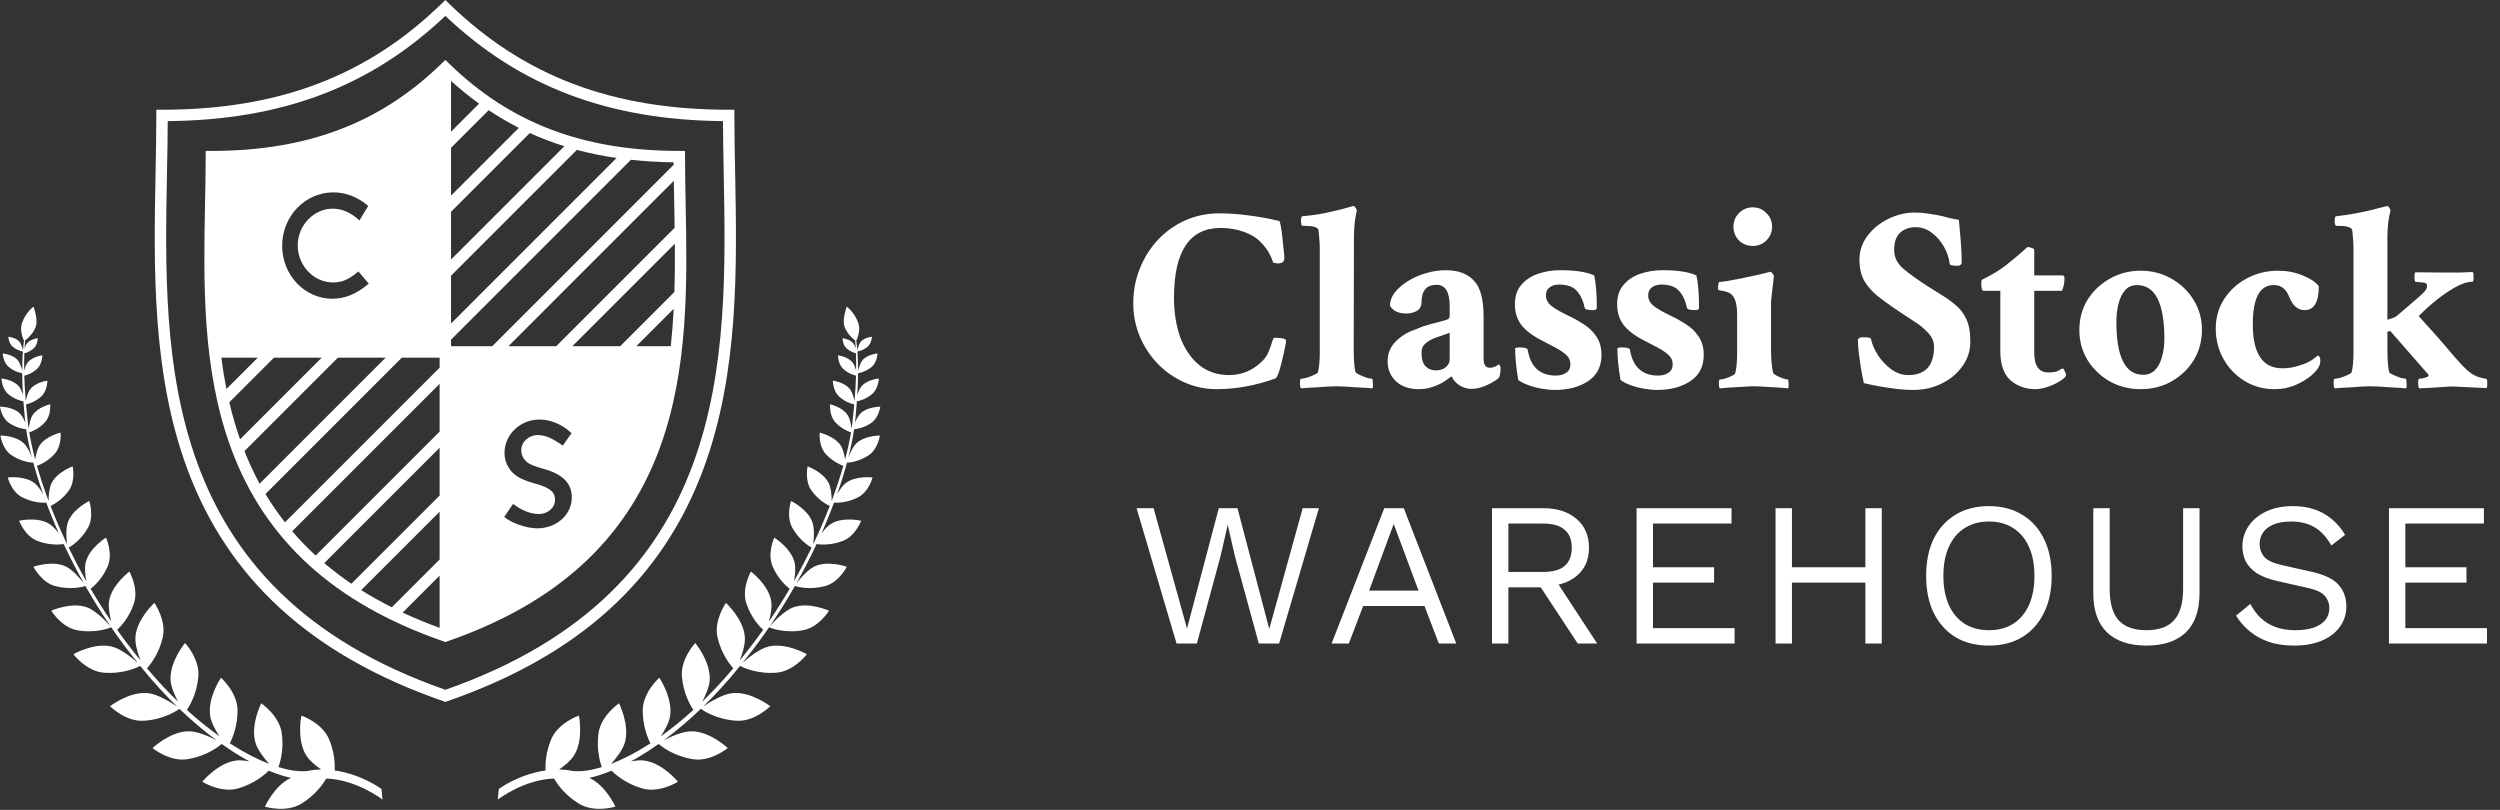 <?xml version="1.0" encoding="UTF-8" standalone="no"?>
<svg
   width="142"
   height="46"
   viewBox="0 0 142 46"
   fill="none"
   version="1.1"
   id="svg18"
   xmlns="http://www.w3.org/2000/svg"
   xmlns:svg="http://www.w3.org/2000/svg">
  <rect x="0" y="0" width="142" height="46" fill="#333333" stroke="none"/>
  <defs
     id="defs22" />
  <g
     id="layer1" />
  <path
     id="rect1464"
     style="fill:#ffffff;fill-opacity:1;stop-color:#000000;stroke:none"
     d="M 25.295 3.402 L 25.068 3.623 C 21.596 7 17.446 8.572 12.006 8.572 L 11.682 8.572 L 11.682 8.896 C 11.682 9.761 11.664 10.651 11.646 11.592 C 11.562 15.988 11.466 20.971 13.127 25.473 C 15.056 30.701 19.002 34.285 25.189 36.43 L 25.295 36.467 L 25.402 36.43 C 31.59 34.285 35.536 30.702 37.465 25.473 C 39.125 20.971 39.029 15.988 38.945 11.592 C 38.927 10.651 38.91 9.761 38.91 8.896 L 38.91 8.572 L 38.586 8.572 C 33.145 8.572 28.994 7 25.521 3.623 L 25.295 3.402 z M 25.619 4.598 C 26.135 5.063 26.665 5.494 27.211 5.887 L 25.619 7.479 L 25.619 4.598 z M 27.756 6.26 C 28.31 6.627 28.88 6.964 29.469 7.262 L 25.619 11.111 L 25.619 8.396 L 27.756 6.26 z M 30.092 7.557 C 30.725 7.844 31.379 8.093 32.057 8.305 L 25.619 14.742 L 25.619 12.029 L 30.092 7.557 z M 32.766 8.514 C 33.49 8.708 34.243 8.859 35.021 8.973 L 25.619 18.375 L 25.619 15.66 L 32.766 8.514 z M 35.838 9.074 C 36.619 9.159 37.423 9.211 38.262 9.221 C 38.262 9.267 38.263 9.315 38.264 9.361 L 27.961 19.664 L 25.619 19.664 L 25.619 19.293 L 35.838 9.074 z M 38.273 10.27 C 38.28 10.705 38.288 11.149 38.297 11.605 C 38.305 12.045 38.314 12.489 38.32 12.938 L 31.592 19.664 L 28.879 19.664 L 38.273 10.27 z M 18.941 10.926 C 19.644 10.926 20.34 11.2 20.914 11.697 L 20.416 12.52 C 19.919 12.065 19.421 11.852 18.898 11.852 C 17.818 11.852 16.91 12.803 16.91 13.943 C 16.91 15.083 17.819 16.043 18.916 16.043 C 19.43 16.043 19.807 15.881 20.355 15.418 L 20.947 16.111 C 20.253 16.695 19.601 16.969 18.881 16.969 C 17.304 16.969 16.027 15.624 16.027 13.961 C 16.027 12.281 17.33 10.926 18.941 10.926 z M 38.332 13.844 C 38.34 14.745 38.335 15.66 38.307 16.582 L 35.225 19.664 L 32.51 19.664 L 38.332 13.844 z M 38.268 17.539 C 38.232 18.247 38.177 18.957 38.1 19.664 L 36.143 19.664 L 38.268 17.539 z M 12.57 20.314 L 14.643 20.314 L 12.861 22.096 C 12.743 21.505 12.648 20.911 12.57 20.314 z M 15.562 20.314 L 18.275 20.314 L 13.635 24.953 C 13.392 24.263 13.192 23.56 13.025 22.85 L 15.562 20.314 z M 19.193 20.314 L 21.906 20.314 L 14.746 27.475 C 14.419 26.871 14.133 26.253 13.885 25.623 L 19.193 20.314 z M 22.824 20.314 L 24.971 20.314 L 24.971 20.883 L 16.186 29.668 C 15.777 29.147 15.409 28.609 15.08 28.059 L 22.824 20.314 z M 24.971 21.801 L 24.971 24.514 L 17.93 31.555 C 17.446 31.11 17.003 30.65 16.598 30.174 L 24.971 21.801 z M 30.645 23.83 C 31.279 23.83 31.931 24.104 32.463 24.602 L 31.965 25.312 C 31.365 24.884 30.963 24.713 30.543 24.713 C 30.029 24.713 29.607 25.099 29.607 25.57 C 29.607 25.845 29.728 26.084 29.951 26.264 C 30.088 26.375 30.362 26.487 30.885 26.633 C 31.965 26.933 32.479 27.456 32.479 28.244 C 32.479 29.239 31.614 30.01 30.508 30.01 C 29.908 30.01 29.024 29.702 28.639 29.359 L 29.145 28.621 C 29.633 28.998 30.139 29.195 30.619 29.195 C 31.117 29.195 31.527 28.835 31.527 28.381 C 31.527 27.944 31.22 27.696 30.414 27.473 C 29.625 27.258 29.196 27.018 28.947 26.641 C 28.75 26.358 28.656 26.05 28.656 25.725 C 28.656 24.679 29.547 23.83 30.645 23.83 z M 24.971 25.432 L 24.971 28.146 L 19.959 33.156 C 19.406 32.782 18.895 32.39 18.418 31.984 L 24.971 25.432 z M 24.971 29.064 L 24.971 31.777 L 22.254 34.494 C 21.638 34.184 21.059 33.859 20.516 33.518 L 24.971 29.064 z M 24.971 32.695 L 24.971 35.662 C 24.229 35.392 23.529 35.102 22.871 34.795 L 24.971 32.695 z " />
  <path
     d="M69.111 22.104C68.46 22.104 67.847 21.975 67.274 21.718C66.701 21.462 66.198 21.111 65.763 20.667C65.329 20.212 64.988 19.694 64.741 19.111C64.494 18.518 64.37 17.891 64.37 17.229C64.37 16.528 64.494 15.871 64.741 15.259C64.988 14.637 65.329 14.093 65.763 13.629C66.207 13.155 66.726 12.785 67.319 12.518C67.921 12.251 68.568 12.118 69.26 12.118C69.803 12.118 70.356 12.158 70.919 12.236C71.482 12.306 72.06 12.409 72.652 12.548C72.712 12.567 72.776 12.898 72.845 13.54C72.884 13.906 72.914 14.192 72.934 14.4C72.963 14.607 72.954 14.755 72.904 14.844C72.855 14.923 72.736 14.963 72.549 14.963L72.312 14.918C72.262 14.74 72.183 14.553 72.075 14.355C71.966 14.158 71.798 13.945 71.571 13.718C71.353 13.491 71.047 13.308 70.652 13.17C70.257 13.022 69.818 12.948 69.334 12.948C67.566 12.948 66.682 14.271 66.682 16.918C66.682 17.738 66.8 18.484 67.037 19.155C67.284 19.817 67.64 20.341 68.104 20.726C68.578 21.111 69.146 21.304 69.808 21.304C70.539 21.304 71.171 21.037 71.704 20.504C71.862 20.346 71.981 20.168 72.06 19.97C72.149 19.763 72.213 19.58 72.252 19.422C72.302 19.264 72.346 19.185 72.386 19.185C72.791 19.185 73.013 19.234 73.052 19.333C73.052 19.402 73.028 19.55 72.978 19.778C72.939 19.995 72.884 20.237 72.815 20.504C72.756 20.76 72.692 20.988 72.623 21.185C72.554 21.373 72.494 21.477 72.445 21.496C71.319 21.901 70.208 22.104 69.111 22.104ZM73.897 22.059C73.857 22.02 73.838 21.916 73.838 21.748C73.838 21.59 73.857 21.511 73.897 21.511C73.976 21.511 74.089 21.491 74.238 21.452C74.386 21.402 74.524 21.348 74.652 21.289C74.781 21.23 74.85 21.18 74.86 21.141C74.929 20.864 74.964 20.489 74.964 20.015V14.133C74.964 13.906 74.954 13.703 74.934 13.525C74.924 13.348 74.909 13.195 74.889 13.066C74.85 12.908 74.593 12.829 74.119 12.829H73.986C73.927 12.829 73.897 12.73 73.897 12.533C73.897 12.365 73.927 12.281 73.986 12.281C74.559 12.232 75.097 12.148 75.601 12.029C76.114 11.911 76.48 11.817 76.697 11.748L76.845 11.703H76.875C76.914 11.703 76.954 11.733 76.993 11.792C77.033 11.851 77.058 11.906 77.067 11.955C76.959 12.419 76.904 12.918 76.904 13.451L76.89 19.793C76.89 20.444 76.924 20.894 76.993 21.141C77.013 21.18 77.087 21.23 77.216 21.289C77.344 21.348 77.477 21.402 77.616 21.452C77.764 21.491 77.867 21.511 77.927 21.511C77.946 21.511 77.961 21.551 77.971 21.63C77.981 21.709 77.986 21.793 77.986 21.881C77.986 21.97 77.976 22.03 77.956 22.059C77.897 22.059 77.784 22.049 77.616 22.03C77.448 22.02 77.25 22.01 77.023 22C76.806 21.98 76.598 21.965 76.401 21.956C76.203 21.946 76.045 21.941 75.927 21.941C75.808 21.941 75.645 21.946 75.438 21.956C75.24 21.965 75.033 21.98 74.815 22C74.598 22.01 74.406 22.02 74.238 22.03C74.07 22.049 73.956 22.059 73.897 22.059ZM80.594 22.104C80.05 22.104 79.616 21.956 79.29 21.659C78.974 21.353 78.816 20.973 78.816 20.518C78.816 20.133 78.934 19.797 79.171 19.511C79.418 19.224 79.724 18.997 80.09 18.829C80.228 18.77 80.356 18.721 80.475 18.681C80.594 18.632 80.702 18.587 80.801 18.548C81.176 18.429 81.478 18.346 81.705 18.296C81.932 18.237 82.1 18.187 82.208 18.148C82.297 18.118 82.342 18.044 82.342 17.926V17.392C82.342 16.582 82.095 16.177 81.601 16.177C81.028 16.177 80.742 16.508 80.742 17.17C80.742 17.387 80.653 17.55 80.475 17.659C80.297 17.758 80.1 17.807 79.882 17.807C79.428 17.807 79.117 17.659 78.949 17.363C78.949 17.106 79.038 16.859 79.216 16.622C79.403 16.385 79.645 16.172 79.942 15.985C80.248 15.787 80.589 15.634 80.964 15.526C81.349 15.407 81.734 15.348 82.12 15.348C82.811 15.348 83.339 15.54 83.705 15.926C84.08 16.301 84.268 16.987 84.268 17.985V20.385C84.268 20.721 84.386 20.889 84.623 20.889C84.801 20.889 84.969 20.825 85.127 20.696C85.196 20.736 85.231 20.81 85.231 20.919C85.231 21.175 85.196 21.358 85.127 21.467C84.989 21.595 84.762 21.733 84.446 21.881C84.139 22.02 83.848 22.089 83.571 22.089C83.334 22.089 83.107 22.02 82.89 21.881C82.673 21.733 82.529 21.565 82.46 21.378C82.45 21.378 82.396 21.412 82.297 21.482C82.198 21.551 82.124 21.605 82.075 21.644C81.877 21.773 81.65 21.881 81.394 21.97C81.137 22.059 80.87 22.104 80.594 22.104ZM81.527 21.037C81.784 21.037 81.981 20.978 82.12 20.859C82.268 20.731 82.342 20.578 82.342 20.4V18.904L81.571 19.17C81.364 19.239 81.171 19.343 80.993 19.481C80.826 19.62 80.742 19.802 80.742 20.029C80.742 20.385 80.816 20.642 80.964 20.8C81.122 20.958 81.31 21.037 81.527 21.037ZM88.312 22.148C88.085 22.148 87.833 22.123 87.557 22.074C87.28 22.025 87.023 21.956 86.786 21.867C86.549 21.778 86.367 21.684 86.238 21.585C86.12 20.904 86.061 20.301 86.061 19.778C86.11 19.748 86.184 19.733 86.283 19.733C86.599 19.733 86.762 19.778 86.772 19.866C86.939 20.844 87.473 21.333 88.372 21.333C88.609 21.333 88.806 21.279 88.964 21.17C89.122 21.062 89.201 20.899 89.201 20.681C89.201 20.474 89.117 20.296 88.95 20.148C88.782 20 88.584 19.866 88.357 19.748C88.13 19.63 87.922 19.521 87.735 19.422C87.162 19.145 86.737 18.844 86.46 18.518C86.184 18.183 86.046 17.773 86.046 17.289C86.046 16.834 86.164 16.469 86.401 16.192C86.638 15.906 86.954 15.694 87.349 15.555C87.745 15.417 88.169 15.348 88.624 15.348C89.483 15.348 90.125 15.447 90.55 15.644C90.648 16.079 90.698 16.691 90.698 17.481C90.698 17.57 90.634 17.615 90.505 17.615C90.199 17.615 90.036 17.575 90.016 17.496C89.927 17.081 89.774 16.755 89.557 16.518C89.35 16.281 89.014 16.163 88.549 16.163C88.332 16.163 88.154 16.217 88.016 16.326C87.878 16.424 87.809 16.573 87.809 16.77C87.809 16.997 87.907 17.195 88.105 17.363C88.303 17.521 88.594 17.694 88.979 17.881C89.305 18.029 89.621 18.202 89.927 18.4C90.234 18.587 90.481 18.825 90.668 19.111C90.866 19.387 90.964 19.738 90.964 20.163C90.964 20.815 90.713 21.309 90.209 21.644C89.715 21.98 89.083 22.148 88.312 22.148ZM94.12 22.148C93.893 22.148 93.641 22.123 93.365 22.074C93.088 22.025 92.831 21.956 92.594 21.867C92.357 21.778 92.174 21.684 92.046 21.585C91.927 20.904 91.868 20.301 91.868 19.778C91.918 19.748 91.992 19.733 92.09 19.733C92.406 19.733 92.57 19.778 92.579 19.866C92.747 20.844 93.281 21.333 94.179 21.333C94.416 21.333 94.614 21.279 94.772 21.17C94.93 21.062 95.009 20.899 95.009 20.681C95.009 20.474 94.925 20.296 94.757 20.148C94.589 20 94.392 19.866 94.165 19.748C93.937 19.63 93.73 19.521 93.542 19.422C92.969 19.145 92.545 18.844 92.268 18.518C91.992 18.183 91.853 17.773 91.853 17.289C91.853 16.834 91.972 16.469 92.209 16.192C92.446 15.906 92.762 15.694 93.157 15.555C93.552 15.417 93.977 15.348 94.431 15.348C95.291 15.348 95.933 15.447 96.357 15.644C96.456 16.079 96.505 16.691 96.505 17.481C96.505 17.57 96.441 17.615 96.313 17.615C96.007 17.615 95.844 17.575 95.824 17.496C95.735 17.081 95.582 16.755 95.365 16.518C95.157 16.281 94.821 16.163 94.357 16.163C94.14 16.163 93.962 16.217 93.824 16.326C93.686 16.424 93.616 16.573 93.616 16.77C93.616 16.997 93.715 17.195 93.913 17.363C94.11 17.521 94.402 17.694 94.787 17.881C95.113 18.029 95.429 18.202 95.735 18.4C96.041 18.587 96.288 18.825 96.476 19.111C96.673 19.387 96.772 19.738 96.772 20.163C96.772 20.815 96.52 21.309 96.017 21.644C95.523 21.98 94.891 22.148 94.12 22.148ZM97.691 22.059C97.651 22.02 97.632 21.926 97.632 21.778C97.632 21.63 97.651 21.555 97.691 21.555C97.77 21.555 97.874 21.536 98.002 21.496C98.13 21.457 98.254 21.407 98.372 21.348C98.491 21.289 98.555 21.235 98.565 21.185C98.634 20.909 98.669 20.533 98.669 20.059V17.896C98.669 17.343 98.58 16.973 98.402 16.785C98.323 16.686 98.214 16.617 98.076 16.578C97.948 16.538 97.834 16.513 97.735 16.503C97.636 16.484 97.587 16.464 97.587 16.444C97.587 16.158 97.612 16.015 97.661 16.015C97.75 16.015 97.913 15.995 98.15 15.955C98.387 15.916 98.649 15.866 98.935 15.807C99.232 15.748 99.508 15.688 99.765 15.629C100.032 15.57 100.234 15.521 100.372 15.481L100.535 15.437C100.585 15.437 100.634 15.471 100.683 15.54C100.733 15.6 100.758 15.649 100.758 15.688C100.708 16.123 100.669 16.464 100.639 16.711C100.609 16.958 100.595 17.111 100.595 17.17V19.837C100.595 20.4 100.634 20.849 100.713 21.185C100.733 21.225 100.797 21.274 100.906 21.333C101.024 21.393 101.148 21.447 101.276 21.496C101.405 21.536 101.493 21.555 101.543 21.555C101.572 21.555 101.587 21.63 101.587 21.778C101.597 21.926 101.592 22.02 101.572 22.059C101.493 22.049 101.326 22.035 101.069 22.015C100.822 22.005 100.56 21.99 100.283 21.97C100.007 21.951 99.79 21.941 99.632 21.941C99.474 21.941 99.256 21.951 98.98 21.97C98.703 21.99 98.441 22.005 98.195 22.015C97.948 22.035 97.78 22.049 97.691 22.059ZM99.558 13.97C99.251 13.97 98.99 13.866 98.772 13.659C98.565 13.441 98.461 13.18 98.461 12.874C98.461 12.567 98.565 12.311 98.772 12.103C98.99 11.886 99.251 11.777 99.558 11.777C99.864 11.777 100.121 11.886 100.328 12.103C100.545 12.311 100.654 12.567 100.654 12.874C100.654 13.18 100.545 13.441 100.328 13.659C100.121 13.866 99.864 13.97 99.558 13.97ZM108.684 22.148C108.289 22.148 107.859 22.114 107.395 22.044C106.931 21.985 106.422 21.891 105.869 21.763C105.82 21.546 105.765 21.274 105.706 20.948C105.657 20.622 105.612 20.306 105.573 20C105.543 19.684 105.528 19.452 105.528 19.304C105.558 19.205 105.647 19.155 105.795 19.155C106.101 19.155 106.259 19.185 106.269 19.244C106.328 19.541 106.462 19.852 106.669 20.178C106.876 20.494 107.128 20.76 107.425 20.978C107.731 21.195 108.052 21.304 108.388 21.304C109.365 21.304 109.854 20.765 109.854 19.689C109.854 19.402 109.741 19.141 109.514 18.904C109.296 18.666 109.04 18.454 108.743 18.267C108.457 18.079 108.21 17.916 108.002 17.777L107.558 17.481C107.222 17.254 106.906 17.022 106.61 16.785C106.313 16.538 106.071 16.256 105.884 15.94C105.706 15.614 105.617 15.219 105.617 14.755C105.617 14.251 105.77 13.797 106.076 13.392C106.383 12.987 106.778 12.666 107.262 12.429C107.746 12.192 108.249 12.073 108.773 12.073C108.98 12.073 109.193 12.088 109.41 12.118C109.637 12.148 109.83 12.177 109.988 12.207C110.284 12.266 110.536 12.325 110.743 12.385C110.961 12.434 111.133 12.469 111.262 12.488C111.311 12.972 111.351 13.417 111.38 13.822C111.41 14.227 111.425 14.602 111.425 14.948C111.385 15.046 111.311 15.096 111.203 15.096C110.906 15.096 110.753 15.061 110.743 14.992C110.704 14.656 110.595 14.33 110.417 14.014C110.24 13.698 110.012 13.437 109.736 13.229C109.459 13.012 109.143 12.903 108.788 12.903C108.452 12.903 108.165 13.007 107.928 13.214C107.701 13.422 107.588 13.753 107.588 14.207C107.588 14.612 107.765 14.967 108.121 15.274C108.486 15.58 108.956 15.916 109.528 16.281L110.284 16.755C110.561 16.923 110.822 17.111 111.069 17.318C111.316 17.516 111.519 17.777 111.677 18.104C111.835 18.42 111.914 18.854 111.914 19.407C111.914 19.931 111.761 20.4 111.454 20.815C111.158 21.23 110.763 21.555 110.269 21.793C109.785 22.03 109.257 22.148 108.684 22.148ZM115.603 22.104C115.06 22.104 114.59 21.936 114.195 21.6C113.81 21.254 113.618 20.701 113.618 19.941V16.518H112.655C112.576 16.518 112.536 16.365 112.536 16.059C112.536 15.99 112.546 15.935 112.566 15.896C112.842 15.758 113.089 15.624 113.306 15.496C113.534 15.358 113.731 15.224 113.899 15.096C114.334 14.75 114.65 14.489 114.847 14.311C115.045 14.133 115.148 14.039 115.158 14.029C115.237 14.029 115.321 14.049 115.41 14.088C115.499 14.118 115.544 14.153 115.544 14.192V15.644H117.144C117.223 15.644 117.262 15.694 117.262 15.792C117.262 16.089 117.213 16.331 117.114 16.518H115.544V20.029C115.544 20.78 115.81 21.155 116.344 21.155C116.62 21.155 116.813 21.121 116.921 21.052C117.04 20.973 117.119 20.933 117.158 20.933C117.198 20.933 117.237 20.983 117.277 21.081C117.326 21.18 117.351 21.254 117.351 21.304C117.351 21.383 117.252 21.486 117.055 21.615C116.867 21.743 116.635 21.857 116.358 21.956C116.092 22.054 115.84 22.104 115.603 22.104ZM121.588 22.104C120.946 22.104 120.359 21.956 119.825 21.659C119.302 21.353 118.882 20.948 118.566 20.444C118.26 19.931 118.107 19.363 118.107 18.741C118.107 18.108 118.26 17.541 118.566 17.037C118.882 16.533 119.302 16.133 119.825 15.837C120.359 15.53 120.946 15.377 121.588 15.377C122.24 15.377 122.828 15.53 123.351 15.837C123.875 16.133 124.29 16.533 124.596 17.037C124.912 17.541 125.07 18.108 125.07 18.741C125.07 19.363 124.917 19.931 124.611 20.444C124.305 20.948 123.885 21.353 123.351 21.659C122.828 21.956 122.24 22.104 121.588 22.104ZM121.737 21.289C122.013 21.289 122.24 21.195 122.418 21.007C122.596 20.82 122.724 20.573 122.803 20.267C122.892 19.951 122.937 19.615 122.937 19.259C122.937 17.215 122.418 16.192 121.381 16.192C121.104 16.192 120.877 16.291 120.699 16.489C120.532 16.686 120.408 16.943 120.329 17.259C120.25 17.575 120.21 17.916 120.21 18.281C120.21 20.286 120.719 21.289 121.737 21.289ZM129.204 22.104C128.571 22.104 128.004 21.951 127.5 21.644C126.996 21.338 126.596 20.923 126.3 20.4C126.003 19.876 125.855 19.294 125.855 18.652C125.855 18.039 126.013 17.486 126.329 16.992C126.645 16.498 127.07 16.108 127.603 15.822C128.147 15.526 128.744 15.377 129.396 15.377C129.9 15.377 130.364 15.466 130.789 15.644C131.214 15.812 131.52 16.015 131.707 16.252C131.707 17.16 131.441 17.615 130.907 17.615C130.522 17.615 130.231 17.368 130.033 16.874C129.944 16.647 129.831 16.479 129.692 16.37C129.564 16.252 129.381 16.192 129.144 16.192C128.354 16.192 127.959 16.933 127.959 18.415C127.959 20.084 128.517 20.919 129.633 20.919C129.969 20.919 130.28 20.869 130.567 20.77C130.764 20.711 130.917 20.657 131.026 20.607C131.135 20.558 131.233 20.504 131.322 20.444C131.421 20.375 131.535 20.291 131.663 20.192C131.752 20.232 131.796 20.326 131.796 20.474C131.796 20.602 131.777 20.701 131.737 20.77C131.678 20.928 131.525 21.116 131.278 21.333C131.031 21.541 130.725 21.723 130.359 21.881C130.004 22.03 129.618 22.104 129.204 22.104ZM132.611 22.059C132.572 22.02 132.552 21.916 132.552 21.748C132.552 21.59 132.572 21.511 132.611 21.511C132.69 21.511 132.804 21.491 132.952 21.452C133.1 21.402 133.238 21.348 133.367 21.289C133.495 21.23 133.564 21.18 133.574 21.141C133.643 20.864 133.678 20.489 133.678 20.015V14.133C133.678 13.906 133.668 13.703 133.648 13.525C133.638 13.348 133.624 13.195 133.604 13.066C133.564 12.908 133.308 12.829 132.833 12.829H132.7C132.641 12.829 132.611 12.73 132.611 12.533C132.611 12.365 132.641 12.281 132.7 12.281C133.085 12.241 133.456 12.187 133.811 12.118C134.177 12.049 134.498 11.98 134.774 11.911C135.061 11.832 135.273 11.777 135.411 11.748L135.589 11.703C135.629 11.693 135.668 11.723 135.708 11.792C135.747 11.851 135.772 11.906 135.782 11.955C135.663 12.399 135.604 12.898 135.604 13.451V18.163C135.871 18.084 136.039 18.02 136.108 17.97C136.305 17.802 136.513 17.625 136.73 17.437C136.957 17.249 137.165 17.071 137.352 16.903C137.52 16.755 137.644 16.637 137.723 16.548C137.811 16.449 137.856 16.35 137.856 16.252C137.856 16.113 137.772 16.044 137.604 16.044C137.436 16.034 137.293 16.019 137.174 16C137.165 15.96 137.155 15.916 137.145 15.866C137.145 15.817 137.145 15.758 137.145 15.688C137.145 15.55 137.165 15.476 137.204 15.466L138.893 15.481C139.179 15.481 139.451 15.481 139.708 15.481C139.975 15.471 140.217 15.461 140.434 15.451C140.473 15.461 140.493 15.516 140.493 15.614C140.503 15.703 140.503 15.792 140.493 15.881C140.483 15.96 140.468 16 140.449 16C140.152 16 139.807 16.113 139.412 16.34C138.73 16.735 138.053 17.274 137.382 17.955C138.152 18.795 138.774 19.501 139.249 20.074C139.733 20.637 140.068 20.988 140.256 21.126C140.384 21.235 140.552 21.328 140.76 21.407C140.967 21.477 141.115 21.511 141.204 21.511C141.254 21.511 141.278 21.605 141.278 21.793C141.278 21.901 141.268 21.985 141.249 22.044L139.382 21.956C139.263 21.946 139.11 21.951 138.923 21.97C138.735 21.98 138.513 21.995 138.256 22.015L137.411 22.059C137.372 22.02 137.352 21.916 137.352 21.748C137.352 21.59 137.372 21.511 137.411 21.511C137.51 21.511 137.624 21.491 137.752 21.452C137.881 21.412 137.945 21.368 137.945 21.319C137.945 21.299 137.94 21.284 137.93 21.274L135.767 18.8L135.604 18.844V19.793C135.604 20.444 135.639 20.894 135.708 21.141C135.727 21.18 135.801 21.23 135.93 21.289C136.058 21.348 136.192 21.402 136.33 21.452C136.478 21.491 136.582 21.511 136.641 21.511C136.661 21.511 136.676 21.551 136.685 21.63C136.695 21.709 136.7 21.793 136.7 21.881C136.7 21.97 136.69 22.03 136.671 22.059C136.611 22.059 136.498 22.049 136.33 22.03C136.162 22.02 135.964 22.01 135.737 22C135.52 21.98 135.313 21.965 135.115 21.956C134.917 21.946 134.759 21.941 134.641 21.941C134.522 21.941 134.359 21.946 134.152 21.956C133.954 21.965 133.747 21.98 133.53 22C133.312 22.01 133.12 22.02 132.952 22.03C132.784 22.049 132.67 22.059 132.611 22.059Z"
     fill="#10096D"
     id="path2"
     style="fill:#ffffff" />
  <path
     d="M66.829 36.553L64.557 28.865H65.524L67.423 35.702L69.228 28.865H70.288L72.094 35.725L73.993 28.865H74.913L72.653 36.553H71.5L70.137 31.567L69.741 29.831H69.729L69.333 31.567L67.982 36.553H66.829ZM82.716 36.553H81.726L80.91 34.421H77.428L76.612 36.553H75.634L78.627 28.865H79.734L82.716 36.553ZM77.765 33.547H80.573L79.163 29.762L77.765 33.547ZM87.657 28.865C88.441 28.865 89.07 29.067 89.544 29.47C90.017 29.874 90.254 30.422 90.254 31.113C90.254 31.804 90.013 32.344 89.532 32.732C89.058 33.112 88.429 33.303 87.645 33.303L87.563 33.361H85.676V36.553H84.745V28.865H87.657ZM87.645 32.487C88.196 32.487 88.604 32.375 88.868 32.149C89.14 31.916 89.276 31.571 89.276 31.113C89.276 30.654 89.14 30.313 88.868 30.088C88.604 29.855 88.196 29.738 87.645 29.738H85.676V32.487H87.645ZM88.181 32.674L90.72 36.553H89.614L87.4 33.186L88.181 32.674ZM92.957 36.553V28.865H98.35V29.738H93.889V32.219H97.36V33.093H93.889V35.679H98.525V36.553H92.957ZM106.885 28.865V36.553H105.953V28.865H106.885ZM101.783 28.865V36.553H100.851V28.865H101.783ZM106.384 32.219V33.093H101.34V32.219H106.384ZM112.97 28.748C113.7 28.748 114.329 28.911 114.857 29.237C115.393 29.556 115.804 30.01 116.092 30.6C116.387 31.19 116.534 31.893 116.534 32.709C116.534 33.524 116.387 34.227 116.092 34.817C115.804 35.407 115.393 35.865 114.857 36.191C114.329 36.51 113.7 36.669 112.97 36.669C112.24 36.669 111.607 36.51 111.071 36.191C110.543 35.865 110.131 35.407 109.836 34.817C109.549 34.227 109.405 33.524 109.405 32.709C109.405 31.893 109.549 31.19 109.836 30.6C110.131 30.01 110.543 29.556 111.071 29.237C111.607 28.911 112.24 28.748 112.97 28.748ZM112.97 29.622C112.442 29.622 111.984 29.746 111.595 29.994C111.207 30.235 110.908 30.588 110.698 31.055C110.489 31.513 110.384 32.064 110.384 32.709C110.384 33.353 110.489 33.908 110.698 34.374C110.908 34.832 111.207 35.186 111.595 35.434C111.984 35.675 112.442 35.795 112.97 35.795C113.506 35.795 113.964 35.675 114.344 35.434C114.733 35.186 115.032 34.832 115.241 34.374C115.451 33.908 115.556 33.353 115.556 32.709C115.556 32.064 115.451 31.513 115.241 31.055C115.032 30.588 114.733 30.235 114.344 29.994C113.964 29.746 113.506 29.622 112.97 29.622ZM124.933 28.865V33.687C124.933 34.673 124.673 35.419 124.153 35.923C123.632 36.42 122.887 36.669 121.916 36.669C120.953 36.669 120.208 36.42 119.68 35.923C119.159 35.419 118.899 34.673 118.899 33.687V28.865H119.831V33.454C119.831 34.254 119.998 34.844 120.332 35.225C120.674 35.605 121.202 35.795 121.916 35.795C122.631 35.795 123.155 35.605 123.489 35.225C123.83 34.844 124.001 34.254 124.001 33.454V28.865H124.933ZM130.233 28.748C130.909 28.748 131.491 28.888 131.98 29.167C132.47 29.439 132.877 29.843 133.204 30.379L132.423 30.985C132.136 30.488 131.81 30.138 131.445 29.936C131.087 29.727 130.653 29.622 130.14 29.622C129.728 29.622 129.387 29.68 129.115 29.797C128.851 29.913 128.657 30.068 128.533 30.262C128.408 30.449 128.346 30.662 128.346 30.903C128.346 31.175 128.432 31.416 128.602 31.625C128.773 31.827 129.115 31.986 129.628 32.103L131.293 32.476C132.031 32.639 132.543 32.887 132.831 33.221C133.126 33.547 133.273 33.955 133.273 34.444C133.273 34.879 133.149 35.267 132.901 35.609C132.66 35.943 132.318 36.203 131.876 36.389C131.433 36.576 130.913 36.669 130.315 36.669C129.756 36.669 129.263 36.595 128.835 36.448C128.416 36.292 128.055 36.087 127.752 35.83C127.449 35.574 127.201 35.287 127.007 34.968L127.822 34.304C127.97 34.599 128.16 34.86 128.393 35.085C128.626 35.31 128.905 35.485 129.231 35.609C129.565 35.733 129.946 35.795 130.373 35.795C130.769 35.795 131.111 35.749 131.398 35.656C131.693 35.555 131.918 35.411 132.074 35.225C132.229 35.03 132.307 34.797 132.307 34.526C132.307 34.277 132.225 34.056 132.062 33.862C131.899 33.66 131.592 33.508 131.142 33.407L129.336 33C128.863 32.891 128.478 32.743 128.183 32.557C127.896 32.363 127.686 32.138 127.554 31.881C127.43 31.617 127.368 31.334 127.368 31.031C127.368 30.62 127.48 30.243 127.706 29.901C127.939 29.552 128.269 29.272 128.696 29.063C129.131 28.853 129.643 28.748 130.233 28.748ZM135.692 36.553V28.865H141.085V29.738H136.624V32.219H140.095V33.093H136.624V35.679H141.26V36.553H135.692Z"
     fill="#10096D"
     id="path4"
     style="fill:#ffffff" />
  <path
     d="M49.355 25.849C49.875 25.499 49.976 24.738 49.976 24.738C49.976 24.738 49.122 24.732 48.65 25.176C48.443 25.37 48.279 25.742 48.182 26C48.329 25.426 48.441 24.882 48.515 24.381C48.685 24.365 49.077 24.3 49.482 24.026C49.916 23.734 50 23.1 50 23.1C50 23.1 49.288 23.095 48.894 23.465C48.76 23.592 48.646 23.809 48.565 24.001C48.578 23.886 48.589 23.772 48.597 23.662C48.627 23.354 48.651 23.068 48.671 22.797C48.822 22.769 49.177 22.677 49.527 22.389C49.897 22.085 49.919 21.499 49.919 21.499C49.919 21.499 49.269 21.556 48.942 21.928C48.835 22.05 48.753 22.246 48.695 22.422C48.723 21.96 48.736 21.552 48.739 21.198C48.841 21.183 49.175 21.115 49.507 20.842C49.825 20.58 49.844 20.076 49.844 20.076C49.844 20.076 49.285 20.125 49.003 20.445C48.87 20.597 48.783 20.88 48.738 21.053C48.738 20.604 48.722 20.243 48.701 19.962C48.774 19.951 49.025 19.902 49.275 19.697C49.511 19.503 49.525 19.128 49.525 19.128C49.525 19.128 49.109 19.164 48.901 19.402C48.792 19.525 48.724 19.765 48.695 19.888C48.676 19.651 48.654 19.474 48.637 19.35C48.694 19.232 48.901 18.751 48.743 18.325C48.517 17.712 48.094 17.417 48.094 17.417C48.094 17.417 47.865 18.06 47.938 18.437C48.024 18.878 48.435 19.232 48.574 19.341C48.576 19.371 48.578 19.401 48.581 19.439C48.588 19.536 48.597 19.656 48.605 19.799C48.573 19.692 48.529 19.579 48.468 19.505C48.27 19.259 47.856 19.206 47.856 19.206C47.856 19.206 47.854 19.58 48.083 19.784C48.297 19.975 48.52 20.044 48.617 20.066C48.628 20.331 48.634 20.659 48.627 21.055C48.584 20.892 48.517 20.701 48.422 20.584C48.154 20.252 47.597 20.181 47.597 20.181C47.597 20.181 47.596 20.685 47.903 20.959C48.191 21.216 48.489 21.309 48.621 21.339C48.609 21.749 48.584 22.224 48.538 22.773C48.493 22.567 48.405 22.26 48.266 22.089C47.955 21.704 47.308 21.62 47.308 21.62C47.308 21.62 47.306 22.206 47.663 22.525C48.02 22.844 48.387 22.943 48.522 22.971C48.5 23.214 48.475 23.469 48.445 23.74C48.428 23.937 48.402 24.144 48.37 24.358C48.343 24.13 48.28 23.776 48.143 23.57C47.845 23.119 47.151 22.962 47.151 22.962C47.151 22.962 47.088 23.599 47.443 23.982C47.805 24.373 48.203 24.517 48.338 24.558C48.258 25.038 48.145 25.554 48.001 26.097C47.96 25.835 47.885 25.507 47.749 25.301C47.391 24.761 46.558 24.572 46.558 24.572C46.558 24.572 46.483 25.336 46.909 25.795C47.282 26.198 47.69 26.384 47.901 26.459C47.719 27.097 47.497 27.765 47.241 28.45C47.238 28.149 47.207 27.713 47.07 27.439C46.753 26.805 45.873 26.49 45.873 26.49C45.873 26.49 45.691 27.309 46.093 27.864C46.472 28.39 46.93 28.647 47.13 28.74C46.97 29.153 46.798 29.57 46.614 29.989C46.489 30.276 46.346 30.587 46.19 30.914C46.229 30.595 46.274 30.006 46.136 29.639C45.861 28.905 44.93 28.456 44.93 28.456C44.93 28.456 44.634 29.336 45.012 29.993C45.4 30.67 45.925 31.007 46.099 31.105C45.815 31.692 45.482 32.335 45.101 33.009C45.162 32.672 45.208 32.242 45.13 31.935C44.92 31.121 43.979 30.535 43.979 30.535C43.979 30.535 43.562 31.439 43.889 32.184C44.188 32.866 44.634 33.273 44.852 33.443C44.5 34.044 44.111 34.666 43.68 35.297C43.776 34.931 43.861 34.472 43.803 34.131C43.645 33.205 42.65 32.466 42.65 32.466C42.65 32.466 42.103 33.435 42.399 34.294C42.666 35.072 43.117 35.563 43.347 35.776C43.014 36.245 42.66 36.717 42.282 37.185C42.195 37.297 42.108 37.403 42.021 37.511C42.174 37.114 42.336 36.588 42.308 36.189C42.238 35.16 41.233 34.244 41.233 34.244C41.233 34.244 40.529 35.241 40.757 36.212C40.97 37.119 41.432 37.717 41.651 37.96C41.045 38.681 40.452 39.311 39.885 39.857C40.081 39.487 40.285 39.021 40.31 38.643C40.381 37.59 39.489 36.522 39.489 36.522C39.489 36.522 38.636 37.436 38.734 38.452C38.822 39.378 39.19 40.035 39.384 40.326C38.711 40.937 38.086 41.428 37.537 41.819C37.762 41.475 37.997 41.048 38.058 40.687C38.231 39.645 37.448 38.495 37.448 38.495C37.448 38.495 36.511 39.321 36.508 40.342C36.505 41.224 36.776 41.892 36.945 42.222C36.915 42.241 36.884 42.262 36.854 42.28C36.108 42.758 35.38 43.131 34.707 43.39C35.002 43.063 35.364 42.602 35.486 42.198C35.791 41.188 35.16 39.947 35.16 39.947C35.16 39.947 34.126 40.647 33.993 41.659C33.878 42.527 34.059 43.221 34.184 43.572C33.569 43.76 33.014 43.839 32.551 43.796C32.299 43.739 32.033 43.711 31.759 43.707C32.081 43.481 32.428 43.195 32.609 42.902C33.166 42.006 32.881 40.644 32.881 40.644C32.881 40.644 31.699 41.05 31.308 41.993C31.006 42.717 30.97 43.367 30.987 43.761C29.424 43.992 28.348 44.803 28.337 44.811L28.331 44.816L28.275 45.418L28.308 45.392C28.325 45.379 29.763 44.278 31.471 44.221C31.637 44.511 32.071 45.154 32.888 45.652C33.759 46.184 34.954 45.818 34.954 45.818C34.954 45.818 34.41 44.611 33.475 44.183C33.868 44.096 34.292 43.959 34.736 43.775C34.976 44.014 35.56 44.515 36.47 44.781C37.45 45.068 38.509 44.404 38.509 44.404C38.509 44.404 37.628 43.326 36.58 43.197C36.356 43.169 36.089 43.198 35.825 43.252C36.151 43.075 36.483 42.878 36.819 42.66C37.003 42.541 37.201 42.407 37.409 42.259C37.568 42.396 38.263 42.949 39.363 43.123C40.371 43.283 41.337 42.489 41.337 42.489C41.337 42.489 40.325 41.532 39.27 41.537C38.767 41.539 38.092 41.846 37.698 42.05C38.326 41.586 39.042 40.997 39.807 40.263C39.948 40.364 40.704 40.872 41.849 40.939C42.868 40.999 43.751 40.114 43.751 40.114C43.751 40.114 42.651 39.261 41.6 39.37C41.032 39.429 40.278 39.903 39.948 40.127C40.617 39.475 41.321 38.713 42.037 37.824C42.193 37.907 42.989 38.294 44.099 38.209C45.094 38.133 45.832 37.16 45.832 37.16C45.832 37.16 44.655 36.48 43.652 36.723C43.118 36.853 42.463 37.395 42.166 37.66C42.244 37.563 42.321 37.468 42.398 37.368C42.861 36.788 43.288 36.206 43.684 35.629C43.734 35.651 44.532 35.992 45.613 35.798C46.508 35.638 47.088 34.688 47.088 34.688C47.088 34.688 45.958 34.179 45.071 34.492C44.515 34.689 43.858 35.419 43.71 35.59C44.25 34.801 44.729 34.025 45.149 33.286C45.271 33.325 45.975 33.526 46.866 33.289C47.652 33.081 48.1 32.191 48.1 32.191C48.1 32.191 47.054 31.82 46.287 32.164C45.873 32.349 45.423 32.891 45.228 33.145C45.68 32.34 46.063 31.583 46.381 30.904C46.617 30.938 47.202 30.982 47.881 30.721C48.588 30.449 48.914 29.58 48.914 29.58C48.914 29.58 47.908 29.34 47.232 29.736C47.029 29.855 46.826 30.077 46.66 30.294C46.705 30.192 46.75 30.09 46.792 29.993C47.002 29.508 47.195 29.026 47.373 28.551C47.557 28.562 48.119 28.564 48.742 28.245C49.352 27.934 49.562 27.121 49.562 27.121C49.562 27.121 48.635 27.002 48.064 27.422C47.866 27.567 47.682 27.837 47.545 28.076C47.764 27.458 47.953 26.855 48.109 26.279C48.219 26.276 48.775 26.241 49.355 25.849Z"
     fill="#10096D"
     id="path6"
     style="fill:#ffffff" />
  <path
     d="M25.295 39.181C9.035 33.486 9.284 20.374 9.485 9.835C9.505 8.808 9.523 7.832 9.527 6.88C16.038 6.819 21.065 4.914 25.296 0.903C29.526 4.914 34.553 6.819 41.065 6.88C41.069 7.832 41.087 8.808 41.107 9.834C41.308 20.374 41.557 33.486 25.295 39.181ZM41.756 9.822C41.734 8.682 41.713 7.605 41.713 6.557V6.233H41.389C34.782 6.233 29.74 4.322 25.522 0.22L25.296 8.7738e-05L25.069 0.22C20.851 4.322 15.81 6.233 9.203 6.233H8.879V6.557C8.879 7.605 8.858 8.682 8.836 9.822C8.735 15.139 8.62 21.165 10.626 26.603C12.954 32.914 17.718 37.241 25.189 39.831L25.295 39.868L25.401 39.831C32.874 37.241 37.638 32.914 39.966 26.603C41.972 21.165 41.857 15.139 41.756 9.822Z"
     fill="#10096D"
     id="path10"
     style="fill:#ffffff" />
  <path
     d="M0.645 25.849C0.125 25.499 0.024 24.738 0.024 24.738C0.024 24.738 0.878 24.732 1.35 25.176C1.557 25.37 1.722 25.742 1.818 26C1.671 25.426 1.559 24.882 1.485 24.381C1.315 24.365 0.923 24.3 0.518 24.026C0.085 23.734 0 23.1 0 23.1C0 23.1 0.713 23.095 1.106 23.465C1.241 23.592 1.354 23.809 1.435 24.001C1.422 23.886 1.411 23.772 1.403 23.662C1.373 23.354 1.349 23.068 1.329 22.797C1.178 22.769 0.823 22.677 0.473 22.389C0.103 22.085 0.081 21.499 0.081 21.499C0.081 21.499 0.731 21.556 1.058 21.928C1.165 22.05 1.247 22.246 1.305 22.422C1.277 21.96 1.264 21.552 1.261 21.198C1.159 21.183 0.825 21.115 0.493 20.842C0.175 20.58 0.156 20.076 0.156 20.076C0.156 20.076 0.715 20.125 0.997 20.445C1.13 20.597 1.217 20.88 1.262 21.053C1.262 20.604 1.278 20.243 1.299 19.962C1.226 19.951 0.975 19.902 0.725 19.697C0.489 19.503 0.475 19.128 0.475 19.128C0.475 19.128 0.891 19.164 1.099 19.402C1.208 19.525 1.276 19.765 1.305 19.888C1.324 19.651 1.346 19.474 1.363 19.35C1.306 19.232 1.099 18.751 1.257 18.325C1.483 17.712 1.906 17.417 1.906 17.417C1.906 17.417 2.135 18.06 2.062 18.437C1.976 18.878 1.565 19.232 1.426 19.341C1.424 19.371 1.422 19.401 1.419 19.439C1.412 19.535 1.403 19.656 1.395 19.799C1.427 19.692 1.471 19.579 1.532 19.505C1.73 19.259 2.144 19.206 2.144 19.206C2.144 19.206 2.146 19.58 1.917 19.784C1.703 19.975 1.48 20.044 1.383 20.066C1.372 20.331 1.366 20.659 1.373 21.055C1.416 20.892 1.483 20.701 1.578 20.584C1.846 20.252 2.403 20.181 2.403 20.181C2.403 20.181 2.405 20.685 2.097 20.959C1.81 21.216 1.511 21.309 1.379 21.339C1.391 21.749 1.416 22.224 1.462 22.773C1.507 22.567 1.595 22.26 1.734 22.089C2.045 21.704 2.692 21.62 2.692 21.62C2.692 21.62 2.694 22.206 2.337 22.525C1.98 22.844 1.613 22.943 1.479 22.971C1.5 23.214 1.525 23.469 1.555 23.74C1.572 23.937 1.598 24.144 1.63 24.358C1.657 24.13 1.72 23.776 1.857 23.57C2.155 23.119 2.849 22.962 2.849 22.962C2.849 22.962 2.912 23.599 2.557 23.982C2.195 24.373 1.798 24.517 1.662 24.558C1.742 25.038 1.855 25.554 1.999 26.097C2.04 25.835 2.115 25.507 2.251 25.301C2.609 24.761 3.442 24.572 3.442 24.572C3.442 24.572 3.517 25.336 3.091 25.795C2.718 26.198 2.31 26.384 2.099 26.459C2.281 27.097 2.503 27.765 2.759 28.45C2.762 28.149 2.793 27.713 2.93 27.439C3.247 26.805 4.127 26.49 4.127 26.49C4.127 26.49 4.31 27.309 3.908 27.864C3.527 28.39 3.07 28.647 2.87 28.74C3.03 29.153 3.202 29.57 3.386 29.989C3.512 30.276 3.654 30.587 3.81 30.914C3.771 30.595 3.726 30.006 3.864 29.639C4.139 28.905 5.07 28.456 5.07 28.456C5.07 28.456 5.366 29.336 4.988 29.993C4.6 30.67 4.075 31.007 3.901 31.105C4.185 31.692 4.518 32.335 4.899 33.009C4.838 32.672 4.792 32.242 4.871 31.935C5.08 31.121 6.021 30.535 6.021 30.535C6.021 30.535 6.438 31.439 6.111 32.184C5.812 32.866 5.366 33.273 5.148 33.443C5.5 34.044 5.889 34.666 6.32 35.297C6.224 34.931 6.139 34.472 6.197 34.131C6.355 33.205 7.35 32.466 7.35 32.466C7.35 32.466 7.897 33.435 7.601 34.294C7.334 35.072 6.883 35.563 6.653 35.776C6.986 36.245 7.34 36.717 7.718 37.185C7.805 37.297 7.892 37.403 7.979 37.511C7.826 37.114 7.664 36.588 7.692 36.189C7.762 35.16 8.767 34.244 8.767 34.244C8.767 34.244 9.471 35.241 9.243 36.212C9.03 37.119 8.568 37.717 8.349 37.96C8.955 38.681 9.548 39.311 10.116 39.857C9.919 39.487 9.715 39.021 9.69 38.643C9.619 37.59 10.511 36.522 10.511 36.522C10.511 36.522 11.364 37.436 11.266 38.452C11.178 39.378 10.81 40.035 10.616 40.326C11.29 40.937 11.914 41.428 12.463 41.819C12.238 41.475 12.003 41.048 11.942 40.687C11.769 39.645 12.552 38.495 12.552 38.495C12.552 38.495 13.489 39.321 13.492 40.342C13.495 41.224 13.223 41.892 13.055 42.222C13.085 42.241 13.116 42.262 13.146 42.28C13.892 42.758 14.62 43.131 15.293 43.39C14.998 43.063 14.636 42.602 14.514 42.199C14.209 41.188 14.839 39.947 14.839 39.947C14.839 39.947 15.874 40.647 16.007 41.659C16.122 42.527 15.941 43.221 15.816 43.572C16.431 43.76 16.986 43.839 17.449 43.796C17.701 43.739 17.967 43.711 18.241 43.707C17.919 43.481 17.573 43.195 17.391 42.902C16.834 42.006 17.119 40.644 17.119 40.644C17.119 40.644 18.301 41.05 18.692 41.993C18.994 42.717 19.03 43.367 19.013 43.761C20.576 43.992 21.652 44.803 21.663 44.811L21.669 44.816L21.725 45.418L21.692 45.392C21.675 45.379 20.237 44.278 18.529 44.221C18.363 44.511 17.929 45.154 17.112 45.652C16.241 46.184 15.046 45.818 15.046 45.818C15.046 45.818 15.59 44.611 16.525 44.183C16.132 44.096 15.708 43.959 15.264 43.775C15.024 44.014 14.44 44.515 13.53 44.781C12.55 45.068 11.491 44.404 11.491 44.404C11.491 44.404 12.372 43.326 13.42 43.197C13.644 43.169 13.911 43.198 14.175 43.252C13.849 43.075 13.517 42.878 13.181 42.66C12.997 42.541 12.799 42.407 12.591 42.259C12.432 42.396 11.737 42.949 10.637 43.123C9.629 43.283 8.663 42.489 8.663 42.489C8.663 42.489 9.675 41.532 10.73 41.537C11.233 41.539 11.908 41.846 12.302 42.05C11.674 41.586 10.958 40.997 10.193 40.263C10.052 40.364 9.296 40.872 8.151 40.939C7.132 40.999 6.249 40.114 6.249 40.114C6.249 40.114 7.349 39.261 8.4 39.37C8.968 39.429 9.722 39.903 10.052 40.127C9.383 39.475 8.679 38.713 7.963 37.824C7.807 37.907 7.011 38.294 5.901 38.209C4.906 38.133 4.168 37.16 4.168 37.16C4.168 37.16 5.346 36.48 6.348 36.723C6.882 36.853 7.537 37.395 7.834 37.66C7.757 37.563 7.679 37.468 7.602 37.368C7.139 36.788 6.712 36.206 6.316 35.629C6.266 35.651 5.469 35.992 4.387 35.798C3.492 35.638 2.912 34.688 2.912 34.688C2.912 34.688 4.043 34.179 4.929 34.492C5.485 34.689 6.142 35.419 6.29 35.59C5.75 34.801 5.271 34.025 4.851 33.286C4.729 33.325 4.026 33.526 3.134 33.289C2.348 33.081 1.9 32.191 1.9 32.191C1.9 32.191 2.946 31.82 3.713 32.164C4.127 32.349 4.577 32.891 4.772 33.145C4.32 32.34 3.937 31.583 3.619 30.904C3.383 30.938 2.798 30.982 2.119 30.721C1.412 30.449 1.086 29.58 1.086 29.58C1.086 29.58 2.092 29.34 2.768 29.736C2.972 29.855 3.174 30.077 3.34 30.294C3.295 30.192 3.25 30.09 3.208 29.993C2.998 29.508 2.805 29.026 2.628 28.551C2.443 28.562 1.881 28.564 1.258 28.245C0.648 27.934 0.438 27.121 0.438 27.121C0.438 27.121 1.365 27.002 1.936 27.422C2.134 27.567 2.318 27.837 2.455 28.076C2.236 27.457 2.047 26.855 1.891 26.279C1.781 26.276 1.226 26.241 0.645 25.849Z"
     fill="#10096D"
     id="path16"
     style="fill:#ffffff" />
</svg>

